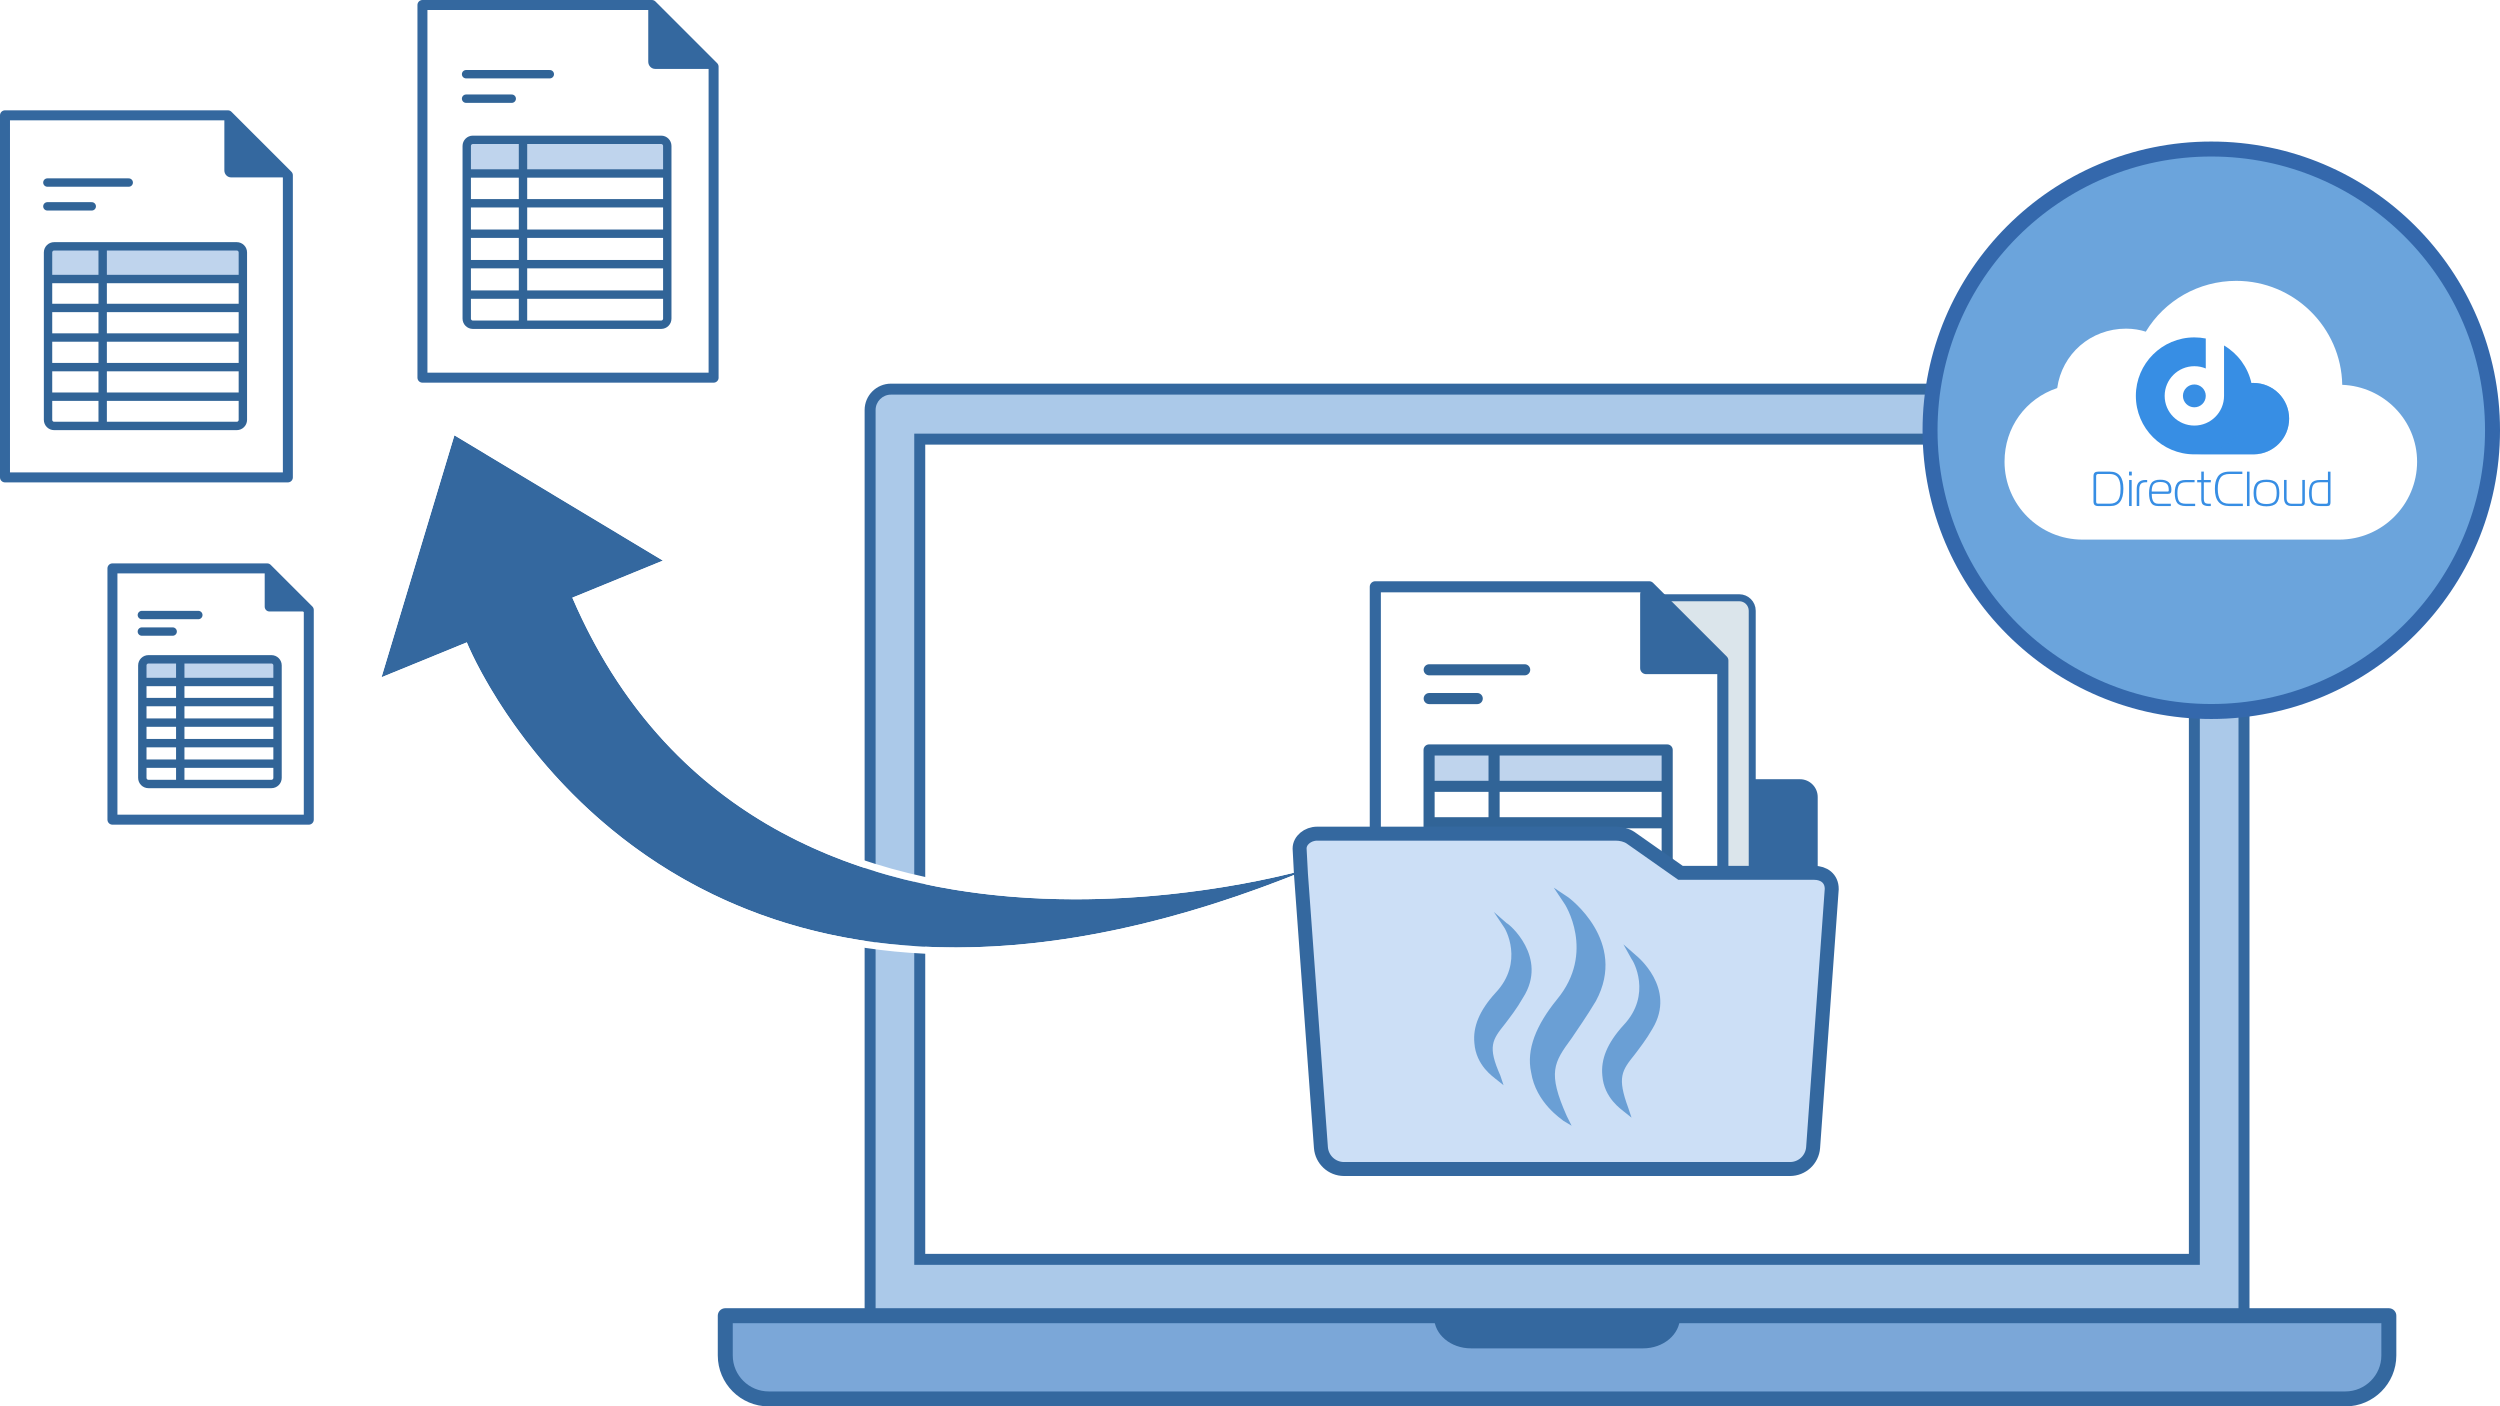 <?xml version="1.0" encoding="utf-8"?>
<!-- Generator: Adobe Illustrator 27.8.1, SVG Export Plug-In . SVG Version: 6.00 Build 0)  -->
<svg version="1.1" id="レイヤー_1" xmlns="http://www.w3.org/2000/svg" xmlns:xlink="http://www.w3.org/1999/xlink" x="0px"
	 y="0px" viewBox="0 0 125.225 70.447" style="enable-background:new 0 0 125.225 70.447;" xml:space="preserve">
<style type="text/css">
	.st0{fill:#515050;}
	.st1{fill:#436A9F;}
	.st2{fill:#ABC9E9;}
	.st3{fill:#34689F;}
	.st4{fill:#FFFFFF;}
	.st5{fill:#7BA7D8;stroke:#34689F;stroke-width:0.75;stroke-linecap:round;stroke-linejoin:round;stroke-miterlimit:10;}
	.st6{fill:url(#SVGID_1_);}
	.st7{fill:#DBE5EB;stroke:#34689F;stroke-width:0.35;stroke-linecap:round;stroke-linejoin:round;stroke-miterlimit:10;}
	.st8{fill:#BFD4ED;}
	.st9{fill:#316497;}
	.st10{fill:#CCDFF6;stroke:#34689F;stroke-width:0.7;stroke-miterlimit:10;}
	.st11{fill:#6A9FD5;}
	.st12{fill:#FFFFFF;stroke:#34689F;stroke-width:0.5;stroke-linecap:round;stroke-linejoin:round;stroke-miterlimit:10;}
	.st13{fill:none;stroke:#316497;stroke-width:0.42;stroke-linecap:round;stroke-linejoin:round;stroke-miterlimit:10;}
	.st14{fill:none;stroke:#316497;stroke-width:0.42;stroke-miterlimit:10;}
	.st15{fill:#6BA4DC;stroke:#3468AC;stroke-width:0.75;stroke-miterlimit:10;}
	.st16{fill-rule:evenodd;clip-rule:evenodd;fill:#378EE4;}
	.st17{filter:url(#Adobe_OpacityMaskFilter);}
	.st18{fill:url(#SVGID_00000012471154067562248720000006957458557795554995_);}
	.st19{mask:url(#SVGID_00000091704575994701045090000007506228756494575749_);fill-rule:evenodd;clip-rule:evenodd;fill:#378EE4;}
	.st20{fill:#378EE4;}
</style>
<g>
	<path class="st0" d="M46.79,26.641c0.011-0.029,0.024-0.057,0.036-0.087
		c0.041-0.103-0.042,0.097-0.04,0.094C46.787,26.645,46.788,26.643,46.79,26.641"
		/>
	<path class="st0" d="M43.617,32.226C43.635,32.074,43.586,32.452,43.617,32.226"/>
	<path class="st0" d="M44.141,34.966c-0.002-0.003-0.002-0.007-0.003-0.012
		c-0.002-0.003,0.03,0.231,0.015,0.109
		C44.15,35.031,44.146,34.999,44.141,34.966"/>
	<path class="st0" d="M47.37,41.006c-0.013-0.03-0.026-0.06-0.039-0.089
		c-0.044-0.103,0.04,0.096,0.04,0.093c0-0.001-0.001-0.003-0.001-0.003
		C47.37,41.006,47.37,41.006,47.37,41.006"/>
	<path class="st1" d="M47.369,41.002l0.001,0.004L47.369,41.002z"/>
	<g>
		<g>
			<path class="st2" d="M43.584,66.639V20.535c0.001-0.573,0.47-1.042,1.044-1.043h66.73
				c0.573,0.001,1.042,0.47,1.043,1.044v46.104H43.584z"/>
			<path class="st3" d="M111.359,19.767h-0.001c0.423,0.001,0.768,0.346,0.769,0.768v45.83
				H43.859v-45.829c0.001-0.423,0.346-0.768,0.768-0.769H111.359 M111.359,19.217
				H44.627c-0.727,0.002-1.316,0.591-1.318,1.318v46.38h69.368V20.535
				C112.675,19.807,112.086,19.218,111.359,19.217L111.359,19.217z"/>
		</g>
		<g>
			<rect x="46.07" y="21.996" class="st4" width="63.845" height="41.085"/>
			<path class="st3" d="M109.641,22.271V62.806H46.345V22.271H109.641 M110.191,21.721H45.795
				v41.635h64.395V21.721L110.191,21.721z"/>
		</g>
		<path class="st5" d="M119.657,65.904v1.993c0,1.198-0.979,2.175-2.177,2.175H38.506
			c-1.2,0-2.177-0.977-2.177-2.175v-1.993H119.657z"/>
		<path class="st3" d="M84.15,65.977c0,0.864-0.826,1.563-1.849,1.563h-8.617
			c-1.021,0-1.849-0.698-1.849-1.564h12.315V65.977z"/>
	</g>
	<g>
		<path class="st3" d="M65.709,43.472c0,0-27.596,8.379-37.04-13.534l4.538-1.857
			L22.761,21.803l-3.652,12.123l4.274-1.748
			C23.382,32.178,33.225,56.877,65.709,43.472z"/>
		<linearGradient id="SVGID_1_" gradientUnits="userSpaceOnUse" x1="47.231" y1="51.411" x2="33.13" y2="16.945">
			<stop  offset="0" style="stop-color:#FFFFFF"/>
			<stop  offset="0.744" style="stop-color:#FFFFFF"/>
		</linearGradient>
		<path class="st6" d="M22.761,21.803l10.446,6.278L28.669,29.938
			c5.351,12.417,16.531,15.107,25.216,15.107c6.642,0,11.824-1.574,11.824-1.574
			c-6.935,2.862-12.835,3.987-17.831,3.987c-18.404,0-24.496-15.281-24.496-15.281
			l-4.274,1.748L22.761,21.803 M22.556,21.271l-0.13,0.431l-3.652,12.123
			l-0.212,0.703l0.679-0.278l3.959-1.62c1.029,2.227,7.75,15.178,24.678,15.178
			c5.467,0,11.511-1.35,17.964-4.013l-0.235-0.658
			c-0.051,0.016-5.214,1.558-11.722,1.558c-8.353,0-19.39-2.539-24.752-14.569
			l4.206-1.721l0.646-0.264l-0.598-0.36l-10.446-6.278L22.556,21.271
			L22.556,21.271z"/>
	</g>
	<g>
		<path class="st3" d="M91.049,45.456v-5.534c0-0.491-0.399-0.891-0.89-0.891h-11.457
			l-2.808-2.807c-0.166-0.167-0.395-0.263-0.63-0.263h-4.797
			c-0.491,0-0.891,0.4-0.891,0.891v8.603H91.049z"/>
		<g>
			<g>
				<path class="st7" d="M70.116,52.534H87.769V30.592c0-0.36-0.292-0.651-0.651-0.651
					h-14.451l-2.551,2.51V52.534z"/>
			</g>
			<g>
				<path class="st4" d="M86.296,51.673H68.89V29.393h13.717l3.69,3.688V51.673z"/>
				<path class="st3" d="M68.611,51.674V29.392c0-0.154,0.124-0.278,0.278-0.278h13.717
					c0.074,0,0.145,0.029,0.197,0.082l3.69,3.688
					c0.052,0.052,0.082,0.123,0.082,0.197v18.593c0,0.154-0.124,0.278-0.278,0.278
					H68.89C68.736,51.952,68.611,51.827,68.611,51.674z M86.018,33.196l-3.527-3.525
					H69.168V51.395h16.85V33.196z"/>
				<g>
					<path class="st8" d="M83.509,37.565H71.583v1.823h11.926V37.565z"/>
					<path class="st9" d="M83.509,48.786H71.583c-0.154,0-0.278-0.124-0.278-0.278V37.565
						c0-0.154,0.124-0.278,0.278-0.278h11.926c0.154,0,0.278,0.124,0.278,0.278
						v10.943C83.787,48.662,83.663,48.786,83.509,48.786z M75.117,48.23h8.114v-1.266
						H75.117V48.23z M71.861,48.23h2.699v-1.266h-2.699V48.23z M75.117,46.407h8.114
						v-1.268H75.117V46.407z M71.861,46.407h2.699v-1.268h-2.699V46.407z M75.117,44.582
						h8.114v-1.268H75.117V44.582z M71.861,44.582h2.699v-1.268h-2.699V44.582z
						 M75.117,42.757h8.114v-1.266H75.117V42.757z M71.861,42.757h2.699v-1.266h-2.699
						V42.757z M75.117,40.934h8.114V39.666H75.117V40.934z M71.861,40.934h2.699V39.666
						h-2.699V40.934z M75.117,39.109h8.114v-1.266H75.117V39.109z M71.861,39.109h2.699
						v-1.266h-2.699V39.109z M71.311,34.991c0-0.154,0.124-0.278,0.278-0.278h2.406
						c0.154,0,0.278,0.124,0.278,0.278c0,0.154-0.124,0.278-0.278,0.278h-2.406
						C71.436,35.27,71.311,35.145,71.311,34.991z M71.311,33.55
						c0-0.154,0.124-0.278,0.278-0.278h4.782c0.154,0,0.278,0.124,0.278,0.278
						c0,0.154-0.124,0.278-0.278,0.278h-4.782
						C71.436,33.828,71.311,33.704,71.311,33.55z"/>
				</g>
				<path class="st3" d="M82.753,29.762c0-0.165-0.134-0.299-0.299-0.299
					c-0.165,0-0.299,0.134-0.299,0.299v3.707c0,0.165,0.134,0.299,0.299,0.299
					h3.707c0.165,0,0.299-0.134,0.299-0.299s-0.134-0.299-0.299-0.299"/>
			</g>
		</g>
		<g>
			<path class="st10" d="M90.873,43.72h-6.697l-2.503-1.759
				c-0.203-0.135-0.474-0.203-0.744-0.203H65.977c-0.474,0-0.88,0.338-0.88,0.744
				l0.068,1.285l1,13.696c0.047,0.605,0.551,1.073,1.158,1.073h22.338
				c0.607,0,1.112-0.468,1.158-1.073l0.933-12.951
				C91.753,43.99,91.347,43.72,90.873,43.72z"/>
			<g>
				<path class="st11" d="M78.558,44.949l-0.73-0.487l0.487,0.73
					c0.081,0.081,1.623,2.515-0.324,4.868c-1.055,1.298-1.541,2.515-1.298,3.651
					c0.243,1.541,1.541,2.353,1.623,2.434l0.406,0.243l-0.243-0.487
					c-0.974-2.19-0.649-2.677,0.243-3.894c0.325-0.487,0.73-1.055,1.217-1.866
					C81.56,47.14,78.558,44.949,78.558,44.949z"/>
				<path class="st11" d="M81.965,47.87l-0.649-0.568l0.406,0.73
					c0.081,0.081,1.055,1.785-0.406,3.326c-0.811,0.892-1.136,1.704-1.055,2.515
					c0.081,1.136,0.974,1.704,1.055,1.785l0.406,0.324l-0.162-0.487
					c-0.568-1.541-0.324-1.866,0.325-2.677c0.243-0.325,0.568-0.73,0.892-1.298
					C83.993,49.492,81.965,47.87,81.965,47.87z"/>
				<path class="st11" d="M75.475,46.247l-0.649-0.568l0.487,0.73
					c0.081,0.081,1.055,1.785-0.406,3.326c-0.811,0.892-1.136,1.704-1.055,2.515
					c0.081,1.136,0.974,1.704,1.055,1.785l0.406,0.324l-0.162-0.487
					c-0.649-1.46-0.406-1.785,0.243-2.596c0.243-0.325,0.568-0.73,0.892-1.298
					C77.584,47.951,75.556,46.247,75.475,46.247z"/>
			</g>
		</g>
	</g>
	<g>
		<path class="st12" d="M14.419,23.913H0.25V5.776h11.166l3.003,3.002V23.913z"/>
		<path class="st3" d="M11.238,5.73v2.808c0,0.192,0.152,0.348,0.339,0.348h2.826"/>
		<rect x="2.502" y="12.333" class="st8" width="9.631" height="1.611"/>
		<g>
			<line class="st13" x1="2.373" y1="9.144" x2="6.448" y2="9.144"/>
			<line class="st13" x1="2.373" y1="10.336" x2="4.596" y2="10.336"/>
			<path class="st14" d="M11.858,21.336H2.713c-0.17,0-0.307-0.138-0.307-0.307v-8.383
				c0-0.17,0.138-0.307,0.307-0.307h9.145c0.17,0,0.307,0.138,0.307,0.307v8.383
				C12.165,21.198,12.028,21.336,11.858,21.336z"/>
			<line class="st14" x1="5.143" y1="12.333" x2="5.143" y2="21.481"/>
			<line class="st14" x1="2.373" y1="13.976" x2="12.165" y2="13.976"/>
			<line class="st14" x1="2.373" y1="16.907" x2="12.165" y2="16.907"/>
			<line class="st14" x1="2.373" y1="18.389" x2="12.165" y2="18.389"/>
			<line class="st14" x1="2.373" y1="19.87" x2="12.165" y2="19.87"/>
			<line class="st14" x1="12.133" y1="15.425" x2="2.47" y2="15.425"/>
		</g>
	</g>
	<path class="st15" d="M110.763,35.639c7.78,0,14.087-6.307,14.087-14.087
		s-6.307-14.087-14.087-14.087s-14.087,6.307-14.087,14.087
		S102.983,35.639,110.763,35.639z"/>
	<path class="st4" d="M117.323,19.276c-0.054-2.881-2.415-5.208-5.308-5.208
		c-1.879,0-3.585,0.978-4.532,2.545c-0.29-0.09-0.616-0.151-0.986-0.151
		c-1.782,0-3.212,1.271-3.452,2.976c-1.58,0.53-2.638,1.969-2.638,3.687
		c0,2.153,1.751,3.904,3.904,3.904h12.857c2.153,0,3.904-1.751,3.904-3.904
		C121.072,21.053,119.405,19.357,117.323,19.276z"/>
	<g>
		<g>
			<path class="st16" d="M109.915,19.258c0.316,0,0.572,0.256,0.572,0.572
				c0,0.316-0.256,0.572-0.572,0.572c-0.316,0-0.572-0.256-0.572-0.572
				C109.343,19.514,109.599,19.258,109.915,19.258 M109.915,16.9
				c0.196,0,0.387,0.019,0.572,0.056v1.501c-0.176-0.074-0.37-0.114-0.572-0.114
				c-0.821,0-1.487,0.666-1.487,1.487s0.666,1.487,1.487,1.487
				c0.821,0,1.487-0.666,1.487-1.487v-2.525c0.685,0.405,1.191,1.08,1.371,1.879
				c0.033-0.002,0.067-0.003,0.101-0.003c0.988,0,1.789,0.801,1.789,1.789
				c0,0.981-0.789,1.777-1.768,1.789l-0,0h-0.021h-2.959
				c-1.618,0-2.93-1.312-2.93-2.93C106.985,18.212,108.297,16.9,109.915,16.9z"
				/>
			<defs>
				
					<filter id="Adobe_OpacityMaskFilter" filterUnits="userSpaceOnUse" x="109.915" y="19.182" width="4.748" height="3.578">
					<feColorMatrix  type="matrix" values="1 0 0 0 0  0 1 0 0 0  0 0 1 0 0  0 0 0 1 0"/>
				</filter>
			</defs>
			
				<mask maskUnits="userSpaceOnUse" x="109.915" y="19.182" width="4.748" height="3.578" id="SVGID_00000145745857142709254050000004963472249375143090_">
				<g class="st17">
					
						<linearGradient id="SVGID_00000132772414813278808340000005397219540094303374_" gradientUnits="userSpaceOnUse" x1="-156.952" y1="265.427" x2="-154.675" y2="269.786" gradientTransform="matrix(1 0 0 1 267.335 -248.107)">
						<stop  offset="0" style="stop-color:#FFFFFF"/>
						<stop  offset="1" style="stop-color:#040000"/>
					</linearGradient>
					
						<rect x="109.915" y="19.182" style="fill:url(#SVGID_00000132772414813278808340000005397219540094303374_);" width="4.748" height="3.578"/>
				</g>
			</mask>
			
				<path style="mask:url(#SVGID_00000145745857142709254050000004963472249375143090_);fill-rule:evenodd;clip-rule:evenodd;fill:#378EE4;" d="
				M112.774,19.185c0.047,0.208,0.071,0.423,0.071,0.645
				c0,1.618-1.312,2.93-2.93,2.93h2.959l0.021-0
				c0.978-0.011,1.767-0.808,1.767-1.789c0-0.988-0.801-1.789-1.789-1.789
				C112.841,19.182,112.807,19.183,112.774,19.185"/>
		</g>
		<g>
			<g>
				<path class="st20" d="M105.686,23.624h-0.589c-0.079,0-0.137,0.017-0.176,0.052
					c-0.039,0.034-0.058,0.094-0.058,0.177v1.263c0,0.084,0.019,0.143,0.058,0.179
					c0.039,0.035,0.097,0.053,0.176,0.053h0.613c0.433,0,0.65-0.291,0.65-0.872
					C106.36,23.908,106.135,23.624,105.686,23.624z M106.218,24.476
					c0,0.089-0.003,0.166-0.01,0.231c-0.007,0.066-0.021,0.133-0.043,0.202
					c-0.022,0.069-0.052,0.126-0.09,0.17c-0.038,0.044-0.089,0.08-0.155,0.108
					c-0.066,0.028-0.144,0.042-0.234,0.042h-0.584c-0.044,0-0.073-0.008-0.086-0.023
					c-0.013-0.016-0.02-0.046-0.02-0.09v-1.266
					c0-0.072,0.035-0.108,0.106-0.108h0.559c0.113,0,0.208,0.019,0.283,0.057
					c0.076,0.038,0.133,0.093,0.171,0.165c0.039,0.072,0.065,0.149,0.08,0.229
					C106.21,24.273,106.218,24.367,106.218,24.476z"/>
				<rect x="106.647" y="24.042" class="st20" width="0.128" height="1.305"/>
				<rect x="106.643" y="23.624" class="st20" width="0.138" height="0.192"/>
				<path class="st20" d="M107.028,24.49v0.857h0.128v-0.827
					c0-0.125,0.024-0.216,0.071-0.275c0.048-0.058,0.126-0.087,0.236-0.087h0.089
					v-0.116h-0.089C107.173,24.042,107.028,24.192,107.028,24.49z"/>
				<path class="st20" d="M108.727,24.69c0.026-0.033,0.039-0.088,0.039-0.165
					c0-0.332-0.187-0.497-0.561-0.497c-0.21,0-0.356,0.055-0.437,0.164
					c-0.081,0.109-0.122,0.28-0.122,0.513c0,0.205,0.033,0.364,0.1,0.475
					c0.066,0.112,0.183,0.167,0.351,0.167h0.64v-0.116h-0.64
					c-0.066,0-0.121-0.014-0.166-0.043c-0.045-0.029-0.078-0.069-0.098-0.121
					c-0.021-0.052-0.034-0.103-0.042-0.154c-0.007-0.051-0.011-0.109-0.011-0.175
					h0.8C108.651,24.739,108.7,24.723,108.727,24.69z M107.879,24.248
					c0.067-0.07,0.176-0.105,0.328-0.105c0.144,0,0.252,0.029,0.321,0.087
					c0.07,0.058,0.105,0.164,0.105,0.316v0.017c0,0.039-0.018,0.059-0.054,0.059
					h-0.8C107.778,24.443,107.812,24.318,107.879,24.248z"/>
				<path class="st20" d="M109.152,25.11c-0.057-0.081-0.085-0.22-0.085-0.415
					c0-0.185,0.029-0.321,0.087-0.408c0.058-0.086,0.169-0.129,0.331-0.129h0.441
					v-0.116h-0.441c-0.208,0-0.353,0.055-0.432,0.165
					c-0.08,0.11-0.119,0.273-0.119,0.488c0,0.223,0.039,0.388,0.118,0.494
					c0.079,0.106,0.223,0.159,0.433,0.159h0.47v-0.116h-0.47
					C109.32,25.232,109.208,25.191,109.152,25.11z"/>
				<path class="st20" d="M110.39,23.624h-0.128v0.419h-0.204v0.116h0.204v0.776
					c0,0.056,0.001,0.098,0.002,0.126c0.002,0.028,0.009,0.064,0.021,0.107
					c0.012,0.044,0.03,0.076,0.053,0.097c0.023,0.021,0.058,0.041,0.105,0.058
					c0.047,0.017,0.105,0.026,0.174,0.026h0.123v-0.116h-0.094
					c-0.1,0-0.168-0.018-0.203-0.054c-0.035-0.036-0.053-0.105-0.053-0.207
					v-0.813h0.35v-0.116h-0.35V23.624z"/>
				<path class="st20" d="M111.216,25.043c-0.085-0.124-0.128-0.31-0.128-0.558
					c0-0.246,0.045-0.432,0.134-0.556c0.089-0.125,0.241-0.187,0.454-0.187h0.643
					v-0.118h-0.643c-0.143,0-0.263,0.022-0.362,0.066
					c-0.098,0.044-0.174,0.108-0.227,0.191c-0.053,0.083-0.089,0.173-0.111,0.27
					c-0.021,0.097-0.032,0.208-0.032,0.335c0,0.575,0.236,0.862,0.707,0.862h0.694
					v-0.118h-0.692C111.447,25.229,111.301,25.167,111.216,25.043z"/>
				<rect x="112.551" y="23.624" class="st20" width="0.128" height="1.724"/>
				<path class="st20" d="M113.527,24.027c-0.231,0-0.397,0.052-0.496,0.155
					c-0.099,0.103-0.149,0.273-0.149,0.51c0,0.236,0.05,0.407,0.149,0.512
					c0.099,0.105,0.265,0.158,0.496,0.158c0.231,0,0.397-0.053,0.496-0.158
					c0.099-0.105,0.149-0.276,0.149-0.512c0-0.236-0.05-0.406-0.149-0.51
					C113.924,24.079,113.758,24.027,113.527,24.027z M113.923,25.124
					c-0.077,0.081-0.209,0.122-0.396,0.122c-0.187,0-0.319-0.041-0.396-0.122
					c-0.077-0.081-0.116-0.225-0.116-0.432c0-0.207,0.039-0.35,0.116-0.43
					c0.077-0.08,0.209-0.119,0.396-0.119c0.187,0,0.319,0.04,0.396,0.119
					c0.077,0.08,0.116,0.223,0.116,0.43
					C114.039,24.899,114,25.043,113.923,25.124z"/>
				<path class="st20" d="M115.322,25.138c0,0.039-0.006,0.065-0.018,0.076
					c-0.012,0.011-0.032,0.017-0.06,0.017h-0.46c-0.166,0-0.249-0.095-0.249-0.286
					v-0.904h-0.128v0.904c0,0.133,0.03,0.233,0.09,0.3
					c0.06,0.067,0.156,0.101,0.287,0.101h0.49c0.066,0,0.112-0.018,0.138-0.053
					c0.026-0.035,0.039-0.087,0.039-0.154v-1.098h-0.128V25.138z"/>
				<path class="st20" d="M116.606,23.624v0.419h-0.394c-0.21,0-0.355,0.053-0.433,0.159
					c-0.079,0.106-0.118,0.27-0.118,0.494c0,0.233,0.039,0.4,0.116,0.501
					c0.077,0.101,0.222,0.151,0.436,0.151h0.345c0.072,0,0.12-0.016,0.143-0.047
					c0.023-0.031,0.034-0.079,0.034-0.143v-1.534H116.606z M116.606,25.121
					c0,0.043-0.006,0.072-0.017,0.087c-0.011,0.016-0.039,0.023-0.081,0.023
					h-0.295c-0.167,0-0.279-0.039-0.335-0.116c-0.056-0.077-0.084-0.218-0.084-0.421
					c0-0.195,0.028-0.334,0.085-0.415c0.057-0.081,0.168-0.122,0.334-0.122h0.394
					V25.121z"/>
			</g>
		</g>
	</g>
	<g>
		<path class="st12" d="M15.467,41.058H5.632V28.47h7.75l2.085,2.084V41.058z"/>
		<path class="st3" d="M13.259,28.438v1.949c0,0.134,0.105,0.242,0.236,0.242h1.961"/>
		<rect x="7.195" y="33.021" class="st8" width="6.685" height="1.118"/>
		<g>
			<line class="st13" x1="7.106" y1="30.807" x2="9.934" y2="30.807"/>
			<line class="st13" x1="7.106" y1="31.635" x2="8.649" y2="31.635"/>
			<path class="st14" d="M13.595,39.27H7.436c-0.17,0-0.307-0.138-0.307-0.307v-5.631
				c0-0.17,0.138-0.307,0.307-0.307h6.159c0.17,0,0.307,0.138,0.307,0.307v5.631
				C13.903,39.132,13.765,39.27,13.595,39.27z"/>
			<line class="st14" x1="9.029" y1="33.021" x2="9.029" y2="39.37"/>
			<line class="st14" x1="7.106" y1="34.161" x2="13.903" y2="34.161"/>
			<line class="st14" x1="7.106" y1="36.196" x2="13.903" y2="36.196"/>
			<line class="st14" x1="7.106" y1="37.224" x2="13.903" y2="37.224"/>
			<line class="st14" x1="7.106" y1="38.252" x2="13.903" y2="38.252"/>
			<line class="st14" x1="13.88" y1="35.167" x2="7.173" y2="35.167"/>
		</g>
	</g>
	<g>
		<path class="st12" d="M35.745,18.918H21.16V0.25h11.493l3.091,3.09V18.918z"/>
		<path class="st3" d="M32.471,0.202v2.891c0,0.198,0.156,0.359,0.349,0.359h2.909"/>
		<rect x="23.478" y="6.999" class="st8" width="9.913" height="1.658"/>
		<g>
			<line class="st13" x1="23.346" y1="3.717" x2="27.54" y2="3.717"/>
			<line class="st13" x1="23.346" y1="4.943" x2="25.633" y2="4.943"/>
			<path class="st14" d="M33.117,16.266h-9.431c-0.17,0-0.307-0.138-0.307-0.307V7.311
				c0-0.17,0.138-0.307,0.307-0.307h9.431c0.17,0,0.307,0.138,0.307,0.307v8.647
				C33.425,16.128,33.287,16.266,33.117,16.266z"/>
			<line class="st14" x1="26.197" y1="6.999" x2="26.197" y2="16.415"/>
			<line class="st14" x1="23.346" y1="8.69" x2="33.425" y2="8.69"/>
			<line class="st14" x1="23.346" y1="11.707" x2="33.425" y2="11.707"/>
			<line class="st14" x1="23.346" y1="13.232" x2="33.425" y2="13.232"/>
			<line class="st14" x1="23.346" y1="14.757" x2="33.425" y2="14.757"/>
			<line class="st14" x1="33.392" y1="10.182" x2="23.445" y2="10.182"/>
		</g>
	</g>
</g>
</svg>
